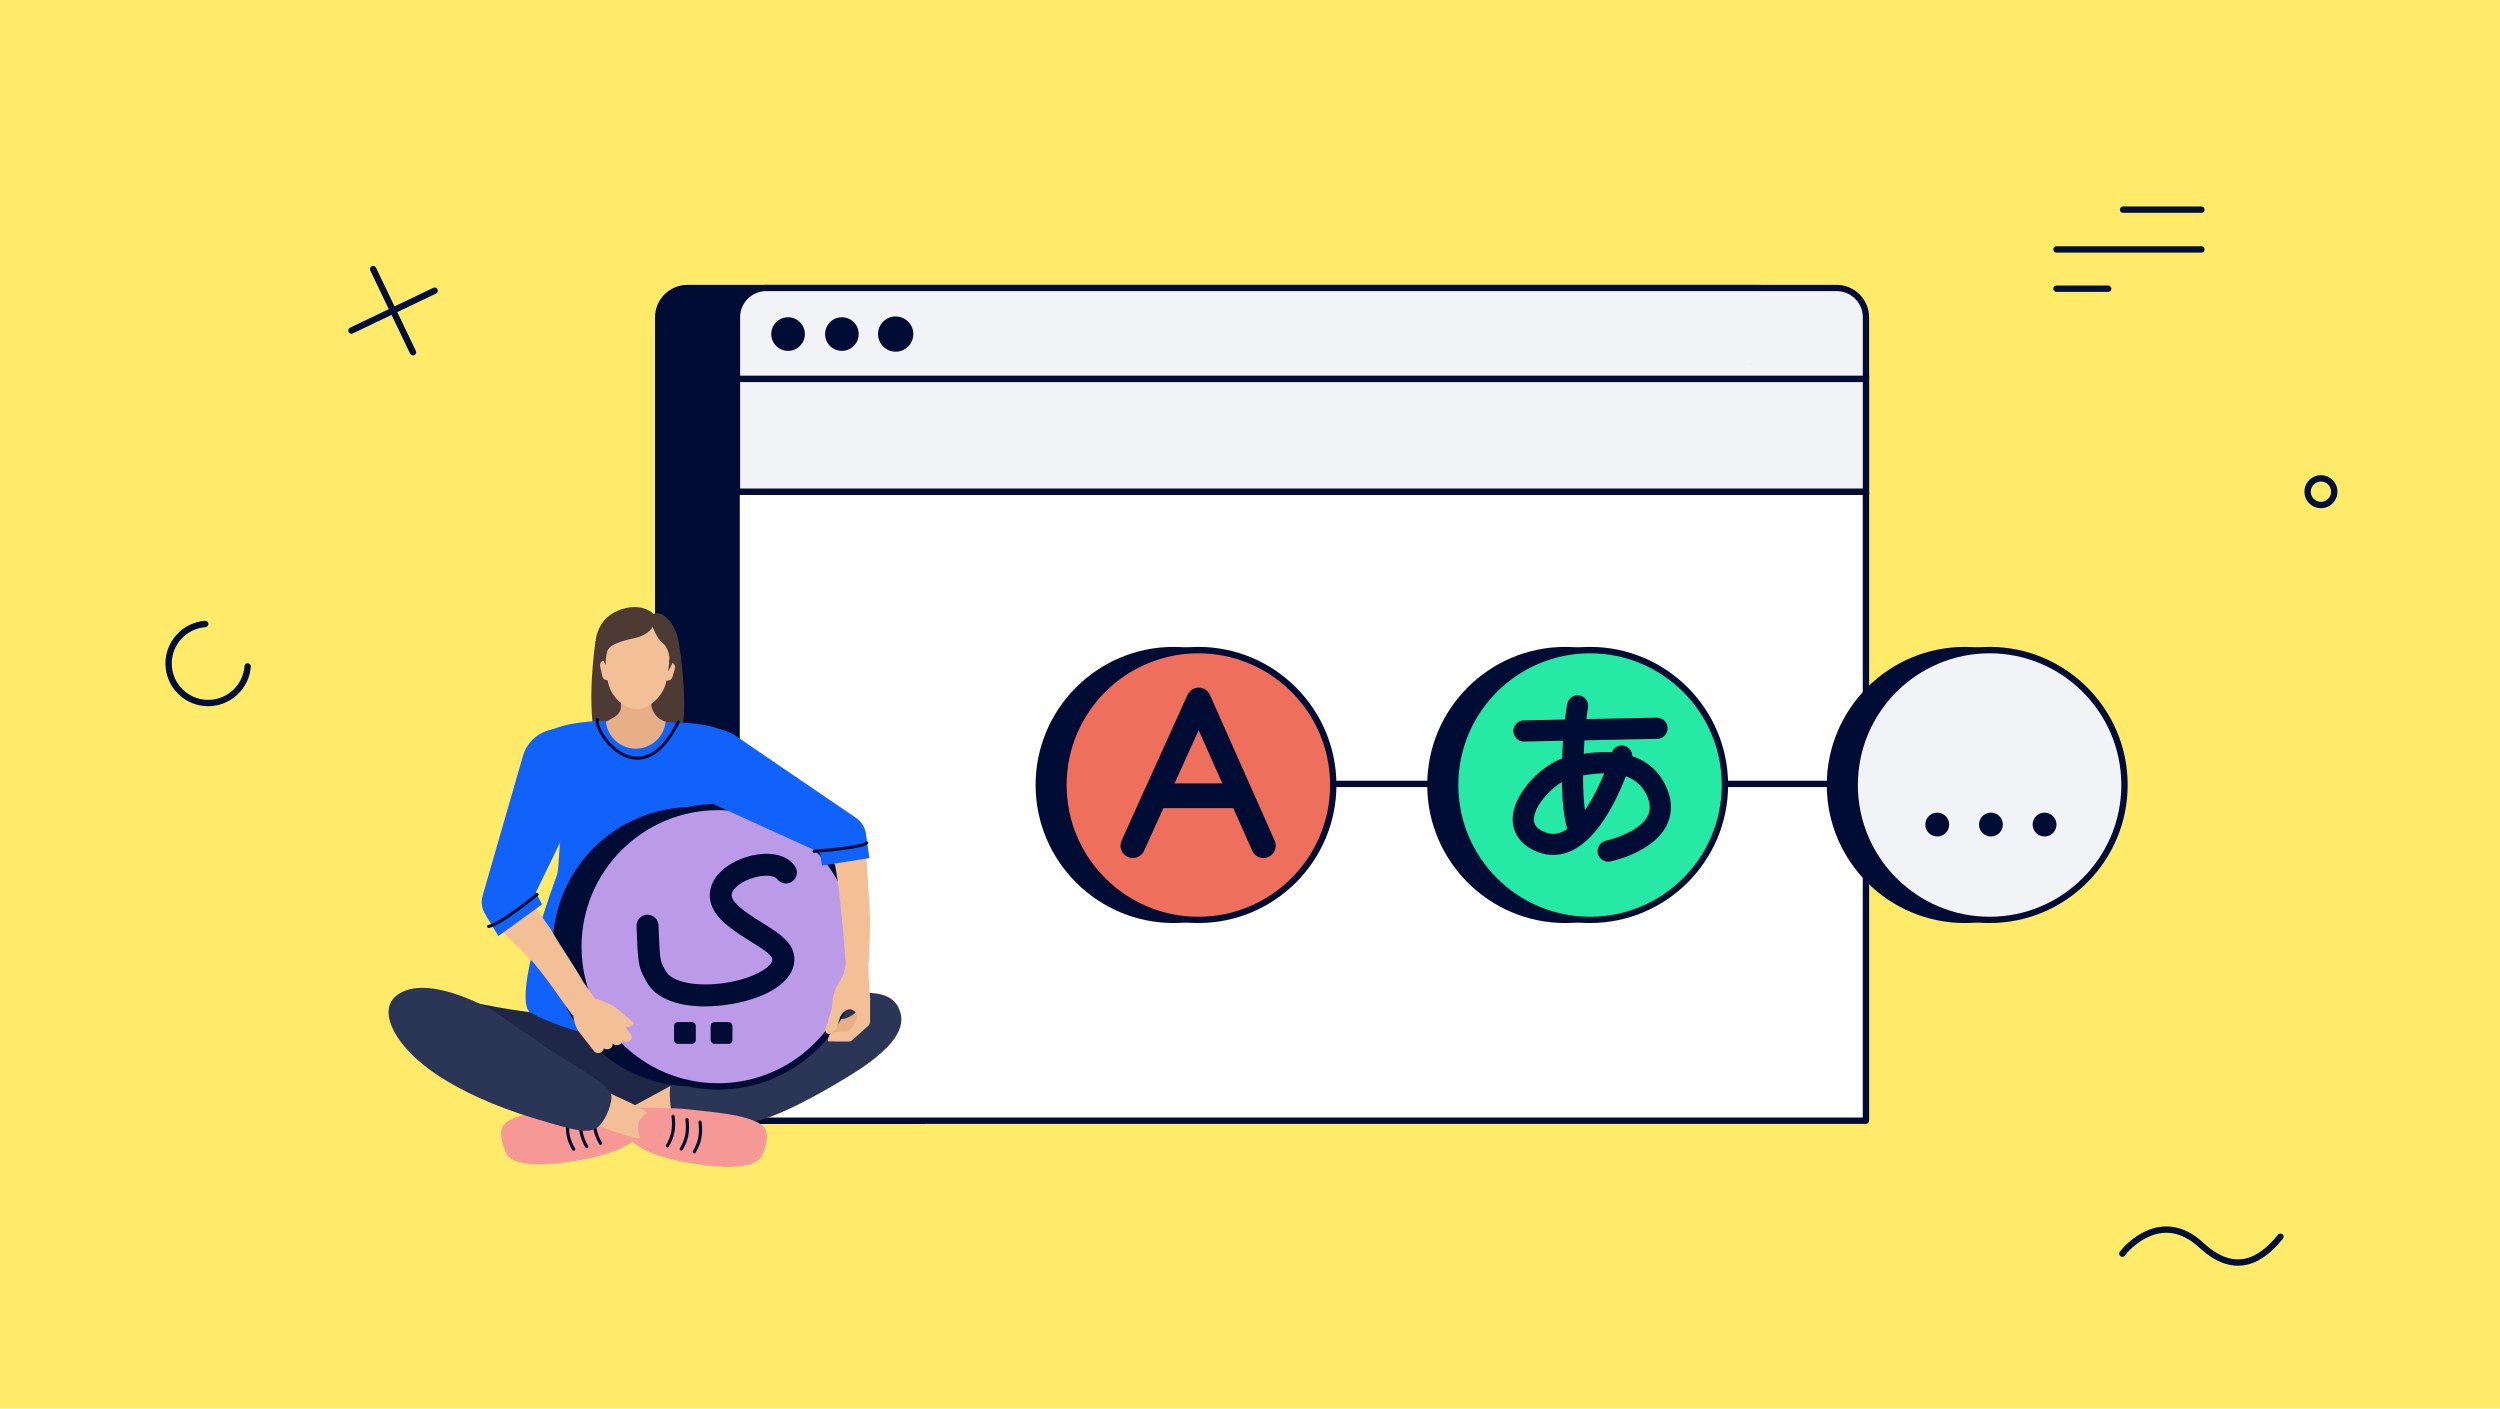 <?xml version="1.0" encoding="UTF-8"?>
<svg xmlns="http://www.w3.org/2000/svg" viewBox="0 0 394 222">
  <defs>
    <style>
      .cls-1 {
        fill: #ffeb69;
      }

      .cls-2, .cls-3 {
        fill: #f3bf97;
      }

      .cls-4 {
        fill: #ef6f5d;
      }

      .cls-5 {
        fill: #bb9ae8;
      }

      .cls-6 {
        fill: #b47f66;
      }

      .cls-7 {
        fill: #f2f3f7;
      }

      .cls-8 {
        fill: #1e2745;
      }

      .cls-9 {
        fill: #25e9a4;
      }

      .cls-10 {
        fill: #fff;
      }

      .cls-11 {
        fill: #000c34;
      }

      .cls-12 {
        fill: #4d3a35;
      }

      .cls-3 {
        fill-rule: evenodd;
      }

      .cls-13 {
        fill: #e6af88;
      }

      .cls-14 {
        fill: #000f35;
      }

      .cls-15 {
        fill: #1062fb;
      }

      .cls-16 {
        fill: #f69896;
      }

      .cls-17 {
        fill: none;
        stroke: #000f35;
        stroke-linecap: round;
        stroke-linejoin: round;
      }

      .cls-18 {
        fill: #2b3556;
      }
    </style>
  </defs>
  <g id="bg">
    <rect class="cls-1" x="0" width="394" height="222"/>
  </g>
  <g id="illustrations">
    <g>
      <g>
        <g>
          <path class="cls-11" d="M277.03,45.38H108.35c-2.55,0-4.62,2.07-4.62,4.62v126.61h41.56v-99.13h136.37v-27.47c0-2.56-2.07-4.63-4.63-4.63Z"/>
          <path class="cls-11" d="M145.79,177.12h-42.56V50.01c0-2.83,2.3-5.12,5.12-5.12h168.68c2.83,0,5.13,2.3,5.13,5.13v27.97h-136.37v99.13ZM104.22,176.12h40.56v-99.13h136.37v-26.97c0-2.28-1.85-4.13-4.13-4.13H108.35c-2.27,0-4.12,1.85-4.12,4.12v126.11Z"/>
        </g>
        <path class="cls-10" d="M133.11,168.01c-.09,0-.17-.03-.24-.1-1.29-1.3-1.63-4.17-.12-5.81.12-.13.34-.14.47-.02.14.12.14.34.02.47-1.21,1.31-.95,3.82.1,4.88.13.13.13.34,0,.47-.06.07-.15.1-.23.1Z"/>
        <g>
          <rect class="cls-10" x="116.09" y="77.49" width="177.98" height="99.13"/>
          <path class="cls-11" d="M294.07,177.12H116.09c-.28,0-.5-.22-.5-.5v-99.13c0-.28.22-.5.5-.5h177.98c.28,0,.5.22.5.5v99.13c0,.28-.22.5-.5.5ZM116.59,176.12h176.98v-98.13H116.59v98.13Z"/>
        </g>
        <g>
          <rect class="cls-7" x="116.14" y="59.71" width="177.94" height="17.78"/>
          <path class="cls-11" d="M294.57,77.99H115.64v-18.78h178.94v18.78ZM116.64,76.99h176.94v-16.78H116.64v16.78Z"/>
        </g>
        <g>
          <path class="cls-7" d="M120.76,45.38h168.68c2.55,0,4.63,2.07,4.63,4.63v9.7H116.14v-9.7c0-2.55,2.07-4.62,4.62-4.62Z"/>
          <path class="cls-11" d="M294.07,60.21H116.14c-.28,0-.5-.22-.5-.5v-9.7c0-2.83,2.3-5.12,5.12-5.12h168.68c2.83,0,5.13,2.3,5.13,5.13v9.7c0,.28-.22.5-.5.5ZM116.64,59.21h176.94v-9.2c0-2.28-1.85-4.13-4.13-4.13H120.76c-2.27,0-4.12,1.85-4.12,4.12v9.2Z"/>
        </g>
        <g>
          <circle class="cls-11" cx="124.2" cy="52.65" r="2.37"/>
          <path class="cls-11" d="M124.2,55.3c-1.46,0-2.65-1.19-2.65-2.65s1.19-2.65,2.65-2.65,2.65,1.19,2.65,2.65-1.19,2.65-2.65,2.65ZM124.2,50.56c-1.15,0-2.09.94-2.09,2.09s.94,2.09,2.09,2.09,2.09-.94,2.09-2.09-.94-2.09-2.09-2.09Z"/>
        </g>
        <g>
          <circle class="cls-11" cx="132.68" cy="52.65" r="2.37"/>
          <path class="cls-11" d="M132.68,55.3c-1.46,0-2.65-1.19-2.65-2.65s1.19-2.65,2.65-2.65,2.65,1.19,2.65,2.65-1.19,2.65-2.65,2.65ZM132.68,50.56c-1.15,0-2.09.94-2.09,2.09s.94,2.09,2.09,2.09,2.09-.94,2.09-2.09-.94-2.09-2.09-2.09Z"/>
        </g>
        <g>
          <circle class="cls-11" cx="141.16" cy="52.65" r="2.37"/>
          <path class="cls-11" d="M141.16,55.43c-1.53,0-2.78-1.25-2.78-2.78s1.25-2.78,2.78-2.78,2.78,1.25,2.78,2.78-1.25,2.78-2.78,2.78ZM141.16,50.7c-1.08,0-1.96.88-1.96,1.96s.88,1.96,1.96,1.96,1.96-.88,1.96-1.96-.88-1.96-1.96-1.96Z"/>
        </g>
        <path class="cls-6" d="M274.78,57.49l1.36-.29s.05,0,.07-.01"/>
      </g>
      <g>
        <path class="cls-11" d="M311.21,124.04h-106.52c-.28,0-.5-.22-.5-.5s.22-.5.5-.5h106.52c.28,0,.5.22.5.5s-.22.5-.5.5Z"/>
        <g>
          <g>
            <circle class="cls-11" cx="184.97" cy="123.72" r="21.26"/>
            <path class="cls-11" d="M184.97,145.47c-12,0-21.76-9.76-21.76-21.76s9.76-21.76,21.76-21.76,21.76,9.76,21.76,21.76-9.76,21.76-21.76,21.76ZM184.97,102.96c-11.45,0-20.76,9.31-20.76,20.76s9.31,20.76,20.76,20.76,20.76-9.31,20.76-20.76-9.31-20.76-20.76-20.76Z"/>
          </g>
          <g>
            <circle class="cls-4" cx="188.86" cy="123.72" r="21.26"/>
            <path class="cls-11" d="M188.86,145.47c-12,0-21.76-9.76-21.76-21.76s9.76-21.76,21.76-21.76,21.76,9.76,21.76,21.76-9.76,21.76-21.76,21.76ZM188.86,102.96c-11.45,0-20.76,9.31-20.76,20.76s9.31,20.76,20.76,20.76,20.76-9.31,20.76-20.76-9.31-20.76-20.76-20.76Z"/>
          </g>
          <g>
            <path class="cls-11" d="M199.13,135.23c-.75,0-1.46-.43-1.78-1.16l-8.44-18.99-8.6,19c-.44.98-1.6,1.41-2.58.97-.98-.44-1.42-1.6-.97-2.58l10.39-22.96c.32-.7,1.01-1.14,1.77-1.14h0c.77,0,1.46.46,1.77,1.16l10.2,22.96c.44.98,0,2.13-.99,2.57-.26.11-.53.17-.79.17Z"/>
            <path class="cls-11" d="M195.16,127.36h-12.57c-1.08,0-1.95-.87-1.95-1.95s.87-1.95,1.95-1.95h12.57c1.08,0,1.95.87,1.95,1.95s-.87,1.95-1.95,1.95Z"/>
          </g>
        </g>
        <g>
          <g>
            <circle class="cls-11" cx="246.69" cy="123.72" r="21.26"/>
            <path class="cls-11" d="M246.69,145.47c-12,0-21.76-9.76-21.76-21.76s9.76-21.76,21.76-21.76,21.76,9.76,21.76,21.76-9.76,21.76-21.76,21.76ZM246.69,102.96c-11.45,0-20.76,9.31-20.76,20.76s9.31,20.76,20.76,20.76,20.76-9.31,20.76-20.76-9.31-20.76-20.76-20.76Z"/>
          </g>
          <g>
            <g>
              <circle class="cls-9" cx="250.59" cy="123.72" r="21.26"/>
              <path class="cls-11" d="M250.59,145.47c-12,0-21.76-9.76-21.76-21.76s9.76-21.76,21.76-21.76,21.76,9.76,21.76,21.76-9.76,21.76-21.76,21.76ZM250.59,102.96c-11.45,0-20.76,9.31-20.76,20.76s9.31,20.76,20.76,20.76,20.76-9.31,20.76-20.76-9.31-20.76-20.76-20.76Z"/>
            </g>
            <path class="cls-11" d="M248.84,132.59c-.67,0-1.31-.41-1.56-1.08-2.2-5.78-.62-19.84-.2-20.89.34-.86,1.31-1.27,2.17-.93.81.32,1.23,1.21.98,2.03-.29,1.38-1.6,13.93.17,18.6.33.86-.11,1.83-.97,2.15-.2.07-.4.11-.59.11Z"/>
            <path class="cls-11" d="M240.18,116.87c-.91,0-1.65-.73-1.67-1.64-.02-.92.71-1.69,1.64-1.7l20.96-.43c.96,0,1.69.71,1.7,1.64.02.92-.71,1.69-1.64,1.7l-20.96.43h-.03Z"/>
            <path class="cls-11" d="M253.44,135.8c-.77,0-1.47-.54-1.63-1.33-.19-.9.39-1.79,1.29-1.98,1.44-.31,5.44-1.62,6.59-3.93.47-.94.41-2-.17-3.25-.73-1.56-1.89-2.47-3.28-2.97-1.38,3.57-4.23,9.59-8.39,11.66-1.77.88-3.67.98-5.49.28-2.73-1.05-4.16-3.11-3.94-5.65.36-4.14,5.23-8.71,8.82-9.41l.37-.07c1.29-.26,3.77-.76,6.41-.59.3-.8,1.18-1.26,2.02-1.01.74.21,1.22.89,1.21,1.62,2.13.71,4.08,2.12,5.3,4.74,1.28,2.74.77,4.86.12,6.16-2.08,4.16-8.19,5.55-8.89,5.7-.12.02-.23.04-.35.04ZM252.83,121.87c-1.51.02-3.09.27-4.56.56l-.39.08c-2.29.45-5.91,3.91-6.13,6.43-.06.7.09,1.58,1.81,2.24.95.37,1.84.32,2.79-.15,2.79-1.39,5.13-5.88,6.48-9.16Z"/>
          </g>
        </g>
        <g>
          <g>
            <circle class="cls-11" cx="309.66" cy="123.72" r="21.26"/>
            <path class="cls-11" d="M309.66,145.47c-12,0-21.76-9.76-21.76-21.76s9.76-21.76,21.76-21.76,21.76,9.76,21.76,21.76-9.76,21.76-21.76,21.76ZM309.66,102.96c-11.45,0-20.76,9.31-20.76,20.76s9.31,20.76,20.76,20.76,20.76-9.31,20.76-20.76-9.31-20.76-20.76-20.76Z"/>
          </g>
          <g>
            <circle class="cls-7" cx="313.56" cy="123.72" r="21.26"/>
            <path class="cls-11" d="M313.56,145.47c-12,0-21.76-9.76-21.76-21.76s9.76-21.76,21.76-21.76,21.76,9.76,21.76,21.76-9.76,21.76-21.76,21.76ZM313.56,102.96c-11.45,0-20.76,9.31-20.76,20.76s9.31,20.76,20.76,20.76,20.76-9.31,20.76-20.76-9.31-20.76-20.76-20.76Z"/>
          </g>
          <circle class="cls-11" cx="305.31" cy="129.95" r="1.88"/>
          <circle class="cls-11" cx="313.77" cy="129.95" r="1.88"/>
          <circle class="cls-11" cx="322.22" cy="129.95" r="1.88"/>
        </g>
      </g>
      <g>
        <g>
          <path class="cls-12" d="M93.86,101.03s-1.66,10.52.26,16.56c.47,1.46,11.82,1.05,12.56-.07,2.32-3.51.46-15.63.21-16.63-.45-1.84-13.03.15-13.03.15Z"/>
          <path class="cls-13" d="M104.89,113.73c-1.74-.49-2.21-2.08-2.26-2.75-.11-1.35-.03-1.27-.03-1.27l-4.78.02s.13.32.03,1.81c-.15,2.08-4.01,2-3.06,3.54.99,1.59,4.19,4.58,7.48,3.08,1.57-.72,4.33-3.95,2.63-4.43Z"/>
          <rect class="cls-2" x="104.56" y="104.31" width="1.63" height="2.98" rx=".82" ry=".82" transform="translate(175.39 237.71) rotate(-163.07)"/>
          <path class="cls-2" d="M95.7,106.43c.01,2.97,2.52,5.35,4.74,5.35h0c1.9,0,4.7-2.43,4.68-5.4l.65-3.95c-.01-2.97-2.43-5.36-5.4-5.35h0c-2.97.01-5.44,2.58-5.43,5.55l.76,3.8Z"/>
          <path class="cls-2" d="M94.93,106.59c.09.42.51.69.94.6h0c.42-.09.69-.51.6-.94l-.35-1.58c-.09-.42-.51-.69-.94-.6h0c-.42.09-.69.51-.6.94l.35,1.58Z"/>
          <path class="cls-12" d="M103.01,96.77c-1.56-1.51-4.37-1.38-6.52-.07-1.92,1.16-2.59,3.31-2.63,4.47.64,1.98,1.62,3.65,1.62,3.65,0,0-.13-.63.2-2.1.31-1.42,3.75-2.01,4.42-2.17,2.15-.5,2.76-1.75,2.76-1.75,0,0,.69,1.87,1.49,2.46s1.32,1.95,1.11,3.33c-.21,1.38-.16,1.21-.16,1.21,0,0,2.06-3.34,1.5-5.35-.81-2.91-2.7-4.22-3.79-3.68Z"/>
          <g>
            <g>
              <circle class="cls-2" cx="106.91" cy="169.99" r="5.26"/>
              <circle class="cls-2" cx="93.22" cy="169.83" r="5.26"/>
            </g>
            <path class="cls-8" d="M65.91,155.73c8.57,2.71,18.03,3.96,19.6,3.96s3.49,6.8,1.82,7.31c-1.67.51-8.51-1.53-9.39-2.8-.87-1.27-12.03-8.47-12.03-8.47Z"/>
            <path class="cls-8" d="M85.56,159.82c.13-.42,28.52,0,28.52,0l-1.48,13.37-13.13,2.87s-9.92-1.02-13.92-5.58c-2.78-3.16-.13-10.25,0-10.67Z"/>
            <path class="cls-15" d="M114.89,115.56c-3.7-2-8.47-1.56-9.99-1.78-.26,2.37-2.27,4.21-4.71,4.21s-4.53-1.93-4.72-4.37c-1.17-.04-6.07.06-9.39,1.77,0,0,3.36,10.69,2.58,14.22-.5,2.27-.58,7.45-.84,8.15-7.55,20.76-4.3,21.73-4.3,21.73,1.29.94,9.12,4.37,16.77,4.6,7.76.23,16.82-1.3,16.74-3.13l-5.36-31.6,3.2-13.79Z"/>
            <path class="cls-8" d="M134.6,156.62c-10.88,2.73-16.64,2.92-18.57,3.07-1.93.15-2.98,1.27-3.09,3.86-.11,2.58-1.93,4.51.76,4.62,2.69.11,20.89-11.54,20.89-11.54Z"/>
            <path class="cls-2" d="M106.04,170.95c-.23.13-9.65,5.2-9.91,5.4s2.03,3.24,3.17,3.24,7.33-4.12,7.33-4.12l-.59-4.51Z"/>
            <g>
              <path class="cls-16" d="M98.98,174.19s-2.57,1.14-1.65,3.49c.83,2.12,3.38,1.03,3.38,1.03-1.34,2.72-8.08,3.96-10.53,4.33-2.77.42-9.42,1.26-10.51-1.47s-.81-4.01.14-4.69c2.33-1.67,7.75-2,11.52-2.45,2.19-.26,7.65-.23,7.65-.23Z"/>
              <path class="cls-11" d="M94.65,180.44c-.08,0-.17-.04-.21-.12-.9-1.51-1.17-2.86-.94-4.82.02-.14.14-.24.28-.22.14.02.24.14.22.28-.21,1.83.03,3.09.87,4.5.07.12.03.27-.09.34-.04.02-.08.04-.13.04Z"/>
              <path class="cls-11" d="M92.47,180.95c-.08,0-.17-.04-.21-.12-.9-1.51-1.17-2.86-.94-4.81.02-.14.14-.23.28-.22.14.02.24.14.22.28-.21,1.83.03,3.09.87,4.5.07.12.03.27-.09.34-.04.02-.08.04-.13.04Z"/>
              <path class="cls-11" d="M90.41,181.37c-.08,0-.17-.04-.21-.12-.9-1.51-1.17-2.86-.94-4.82.02-.14.14-.23.28-.22.14.02.24.14.22.28-.21,1.83.03,3.09.87,4.5.07.12.03.27-.09.34-.04.02-.08.04-.13.04Z"/>
              <path class="cls-16" d="M97.02,179.62l1.66-.15s.87-1.51.53-2.88c-.25-1-1.86-1.95-1.86-1.95l-1.45.57s-.46,1.29-.02,2.62c.34,1.05,1.15,1.78,1.15,1.78Z"/>
            </g>
            <path class="cls-18" d="M141.48,158.56c1.41,2.59.67,5.81-7.19,10.73-2.75,1.72-12.44,7.54-16.47,7.54s-11.92-.97-11.92-.97c0,0-.82-4.56.06-5.52.71-.78,15.62-9.39,19.25-10.98,4.25-1.85,13.97-4.99,16.26-.8Z"/>
            <path class="cls-2" d="M96.26,172.3c.46.46,5.35,2.17,6.15,3.6.78,1.41-.1,3.79-1.37,3.7-1.28-.1-6.64-2.13-6.64-2.13l1.86-5.17Z"/>
            <path class="cls-18" d="M84.2,176.25c6.98,2.12,8.73,2.52,10.2,1.21,1.03-.91,2.32-3.87,1.86-5.17-.57-1.61-7.91-5.66-9.2-6.57-1.01-.71-6.74-4.63-8.57-5.91s-11.82-6.6-16.19-2.75c-2.77,2.45,0,8.09,6.93,12.57,3.43,2.22,8.29,4.6,14.96,6.62Z"/>
            <path class="cls-16" d="M100.85,174.59s2.57,1.14,1.65,3.49c-.83,2.12-3.38,1.03-3.38,1.03,1.34,2.72,8.08,3.96,10.53,4.33,2.77.42,9.42,1.26,10.51-1.47,1.09-2.73.81-4.01-.14-4.69-2.33-1.67-7.75-2-11.52-2.45-2.19-.26-7.65-.23-7.65-.23Z"/>
            <path class="cls-11" d="M105.18,180.84s-.09-.01-.13-.04c-.12-.07-.16-.22-.09-.34.84-1.41,1.08-2.67.87-4.5-.02-.14.08-.26.22-.28.13-.02.26.08.28.22.23,1.96-.04,3.3-.94,4.81-.05.08-.13.12-.21.12Z"/>
            <path class="cls-11" d="M107.37,181.35s-.09-.01-.13-.04c-.12-.07-.16-.22-.09-.34.84-1.41,1.08-2.67.87-4.5-.02-.14.08-.26.22-.28.13-.01.26.08.28.22.23,1.95-.04,3.3-.94,4.82-.05.08-.13.12-.21.12Z"/>
            <path class="cls-11" d="M109.43,181.77s-.09-.01-.13-.04c-.12-.07-.16-.22-.09-.34.84-1.41,1.08-2.67.87-4.5-.02-.14.08-.26.22-.28.13-.02.26.08.28.22.23,1.95-.04,3.3-.94,4.82-.05.08-.13.12-.21.12Z"/>
            <path class="cls-16" d="M102.82,180.02l-1.66-.15s-.87-1.51-.53-2.88c.25-1,1.86-1.95,1.86-1.95l1.45.57s.46,1.29.02,2.62c-.34,1.05-1.15,1.78-1.15,1.78Z"/>
            <g>
              <path class="cls-13" d="M129.81,162.42c.09.06.18.1.28.11h0s.03,0,.03,0c.02,0,.03,0,.05,0l1.73.13s.03,0,.05,0c1.18.65,2.5-.39,2.5-.39l.89-2.1c-.83,1.48-2.74,1.31-3.25,1.24-.01,0-.03,0-.04-.01h0s-.05,0-.05,0c-.01,0-.03,0-.04,0l-1.74-.13s-.03,0-.04,0h0s0,0,0,0c-.2,0-.39.09-.52.26-.21.28-.14.68.14.88Z"/>
              <path class="cls-13" d="M132.15,160.34s.46.63,1.77-.12c1.31-.75,1.26-1.09,1.26-1.09l.33,2.03-2.29.89-2.44-.33,1.12-1.49.25.11Z"/>
              <circle class="cls-11" cx="109.13" cy="149.2" r="22.02"/>
              <g>
                <circle class="cls-5" cx="113.17" cy="149.2" r="22.02"/>
                <path class="cls-11" d="M113.17,171.72c-12.42,0-22.52-10.1-22.52-22.52s10.1-22.52,22.52-22.52,22.52,10.1,22.52,22.52-10.1,22.52-22.52,22.52ZM113.17,127.68c-11.87,0-21.52,9.65-21.52,21.52s9.65,21.52,21.52,21.52,21.52-9.65,21.52-21.52-9.65-21.52-21.52-21.52Z"/>
              </g>
              <path class="cls-2" d="M130.46,163.97c-.01.08.05.15.13.15h.95s.06.02.08.03h0s.04,0,.04,0c.02,0,.04,0,.06,0h2.07s.04-.01.06-.01h0s0,0,0,0c.03,0,.05-.02.07-.02,0,0,.01,0,.02,0,.08-.01.16-.04.23-.08,0,0,.01-.01.02-.02.06-.04.11-.07.16-.12l2.51-2.26s.06-.08.09-.12c.02-.02.05-.04.06-.07,0,0,0-.02.01-.03.02-.04.03-.07.05-.11.02-.06.04-.12.04-.18,0-.02.02-.04.02-.07,0-.01,0-.03,0-.04,0,0,0-.02,0-.03v-3.38c0-.21-.08-.43-.25-.58-.31-.28-.79-.26-1.07.05-.13.15-.19.33-.19.51h0s0,.63,0,.63l-1.05-.05-.42.84c1.87.79.17,2.86.17,2.86h.03s-.85.75-.85.75h-1.85s-.03.01-.05.01h0s0,0,0,0c0,0-.02,0-.03,0h-.15c-.66,0-.91.94-.97,1.32Z"/>
              <path class="cls-2" d="M130.95,134.28c1.15,1.13,2.25,16.56,2.25,16.56,0,0,0,0,0,.01h-.03s.56,1.67-.94,4c-1.02,1.58-1.08,3.05-1.12,4.04l-.57,1.85h0s0,.09-.01.13c0,.01,0,.03,0,.04l-.44,1.17s0,0,0,.01h0s0,.01,0,.01c-.16.43.18.9.63.85.46-.05.95-.41,1.4-1.59h0c.03-.08.04-.17.04-.27l.27-.87c.21-.38.66-1.02,1.36-1.14h0s0,0,0,0c.1-.02.2-.02.31-.02.16.05.41.16.78.4l.82-.87-.08-.26,1.54-.75s-.28-2.56-.3-5.64c.03-.15.06-.33.06-.55,0,0,.14-2.4.21-5.03.08-3.06-.68-10.33-.6-13.54.08-3.03-1.4-3.7-1.47-3.78"/>
            </g>
            <path class="cls-2" d="M90.33,160.1c-.98-1.15-3.59-5.24-6.35-8.5-3.39-3.39-6.23-6.22-6.23-6.22,0,0,0,0,0,0-1.4-1.58-1.26-3.88.31-5.09h0c.97-.75,2.25-.89,3.39-.51.64.26,1.25.65,1.76,1.17.07.08.14.17.21.26,0,0,1.1,2.14,3.34,5.16,1.43,2.58,3.82,5.96,5.18,8.41,1.32,1.89,2.28,3.25,2.28,3.25"/>
            <path class="cls-15" d="M79.71,145.81c-.47.02-.96-.06-1.43-.24-1.82-.68-2.78-2.68-2.18-4.55l6.35-22c.47-1.54,1.56-2.83,3-3.54,1.44-.71,3.05-.8,4.54-.24h0c1.49.56,2.67,1.72,3.24,3.2.58,1.51.48,3.21-.27,4.67l-9.99,20.57c-.64,1.3-1.91,2.08-3.26,2.13Z"/>
            <polygon class="cls-15" points="76.61 144.34 78.54 147.52 85.42 142.53 84.34 140.42 76.61 144.34"/>
            <path class="cls-15" d="M135.03,134.97c-1.06.78-2.52.94-3.79.32l-20.84-9.49c-1.46-.69-2.57-1.96-3.07-3.49-.5-1.53-.35-3.14.42-4.53.77-1.39,2.09-2.39,3.64-2.74,1.58-.35,3.25,0,4.58.95l18.9,12.88c1.61,1.11,2.12,3.22,1.19,4.91-.26.48-.62.87-1.03,1.17Z"/>
            <polygon class="cls-15" points="129.19 134.25 129.56 136.42 137.02 135.22 136.44 131.29 129.19 134.25"/>
          </g>
          <path class="cls-11" d="M100.45,119.73c-2.37,0-4.44-1.84-5.61-3.61-.61-.92-1.2-2.21-.89-2.83.06-.12.21-.17.34-.11.12.06.17.21.11.34-.12.24.06,1.13.86,2.33,1.14,1.73,3.16,3.54,5.45,3.38,2.2-.14,4.2-2,5.96-5.55.06-.12.21-.17.33-.11.12.06.17.21.11.33-1.84,3.72-3.99,5.68-6.38,5.83-.1,0-.19,0-.28,0Z"/>
          <path class="cls-11" d="M77.01,146.25c-.12,0-.22-.08-.24-.2-.03-.13.06-.27.2-.29,1.63-.33,5.97-3.71,7.51-4.99.11-.09.26-.07.35.03.09.11.07.26-.03.35-.06.05-5.64,4.68-7.73,5.1-.02,0-.03,0-.05,0Z"/>
          <path class="cls-3" d="M93.94,157.42c.61.22,1.11.33,1.47.57.63.18,1.42.6,1.66.81l2.86,2.46c-.25.3-.68.76-1.39.59l.78.99c.79.99-.55,1.83-1.22,1.1,0-.01,0-.02,0-.03l-.06-.04s.04.05.06.07c0,.71-1.01,1.07-1.56.51.15.75-.81,1.18-1.41.77.02.71-1.04,1.05-1.53.41l-2.28-2.92c-.56-.71-.92-1.87-.98-2.61l3.61-2.68Z"/>
          <g>
            <path class="cls-11" d="M111.13,158.61c-3.93,0-7.76-1.04-9.3-4-.1-.19-.18-.35-.26-.49-.9-1.63-1.06-2.32-1.25-8.18-.03-.96.72-1.75,1.67-1.79.95,0,1.75.72,1.79,1.67.18,5.46.31,5.68.83,6.63.09.17.19.35.3.56.93,1.79,4.91,2.58,9.46,1.88,4.27-.66,7.14-2.37,7.35-3.58.13-.73-1.57-1.79-3.22-2.81-1.37-.85-2.93-1.82-4.37-3.09-2.57-2.27-2.42-4.47-2.09-5.59.83-2.86,4.3-4.67,7.18-5.13,2.75-.44,4.96.22,6.07,1.83.54.79.34,1.86-.45,2.41-.79.54-1.86.34-2.41-.45-.24-.35-1.26-.61-2.67-.38-2.11.34-4.09,1.54-4.41,2.68-.17.58.19,1.26,1.06,2.03,1.22,1.08,2.59,1.92,3.91,2.74,2.62,1.63,5.33,3.31,4.81,6.34-.64,3.66-5.7,5.71-10.23,6.41-1.21.19-2.49.3-3.76.3Z"/>
            <rect class="cls-11" x="106.23" y="161.08" width="3.43" height="3.43" rx=".58" ry=".58"/>
            <rect class="cls-11" x="112" y="161.08" width="3.43" height="3.43" rx=".58" ry=".58"/>
          </g>
        </g>
        <path class="cls-11" d="M128.31,134.42c-.13,0-.24-.1-.25-.23,0-.14.09-.26.23-.27,3.71-.27,7.76-.8,8.09-1.22.07-.12.23-.15.34-.08.12.07.15.23.08.35-.5.81-6.62,1.31-8.48,1.45,0,0-.01,0-.02,0Z"/>
      </g>
    </g>
    <g>
      <path class="cls-14" d="M332.25,46h-8.15c-.28,0-.5-.22-.5-.5s.22-.5.5-.5h8.15c.28,0,.5.22.5.5s-.22.5-.5.5Z"/>
      <path class="cls-14" d="M346.94,39.81h-22.84c-.28,0-.5-.22-.5-.5s.22-.5.5-.5h22.84c.28,0,.5.22.5.5s-.22.5-.5.5Z"/>
      <path class="cls-14" d="M346.94,33.54h-12.35c-.28,0-.5-.22-.5-.5s.22-.5.5-.5h12.35c.28,0,.5.22.5.5s-.22.5-.5.5Z"/>
    </g>
    <path class="cls-17" d="M359.4,194.91c-1.91,2.27-6.23,7.12-12.46,1.34-6.42-5.96-12.03.69-12.46,1.33"/>
    <path class="cls-14" d="M365.78,75.89c.88,0,1.6.72,1.6,1.6s-.72,1.6-1.6,1.6-1.6-.72-1.6-1.6.72-1.6,1.6-1.6M365.78,74.89c-1.43,0-2.6,1.16-2.6,2.6s1.16,2.6,2.6,2.6,2.6-1.16,2.6-2.6-1.16-2.6-2.6-2.6h0Z"/>
    <path class="cls-14" d="M32.81,111.3c-3.72,0-6.74-3.02-6.74-6.74,0-3.51,2.74-6.46,6.23-6.72.28-.03.52.19.54.46s-.19.52-.46.54c-2.98.22-5.31,2.73-5.31,5.72,0,3.16,2.57,5.74,5.74,5.74,2.99,0,5.5-2.33,5.72-5.31.02-.28.25-.49.54-.46.28.02.48.26.46.54-.26,3.49-3.21,6.23-6.72,6.23Z"/>
    <g>
      <path class="cls-14" d="M55.38,52.59c-.19,0-.37-.1-.45-.28-.12-.25-.01-.55.24-.67l13.11-6.28c.25-.12.55-.01.67.24.12.25.01.55-.24.67l-13.11,6.28c-.07.03-.14.05-.22.05Z"/>
      <path class="cls-14" d="M65.08,56.01c-.19,0-.37-.1-.45-.28l-6.28-13.11c-.12-.25-.01-.55.24-.67.25-.12.55-.01.67.24l6.28,13.11c.12.25.01.55-.24.67-.07.03-.14.05-.22.05Z"/>
    </g>
  </g>
</svg>